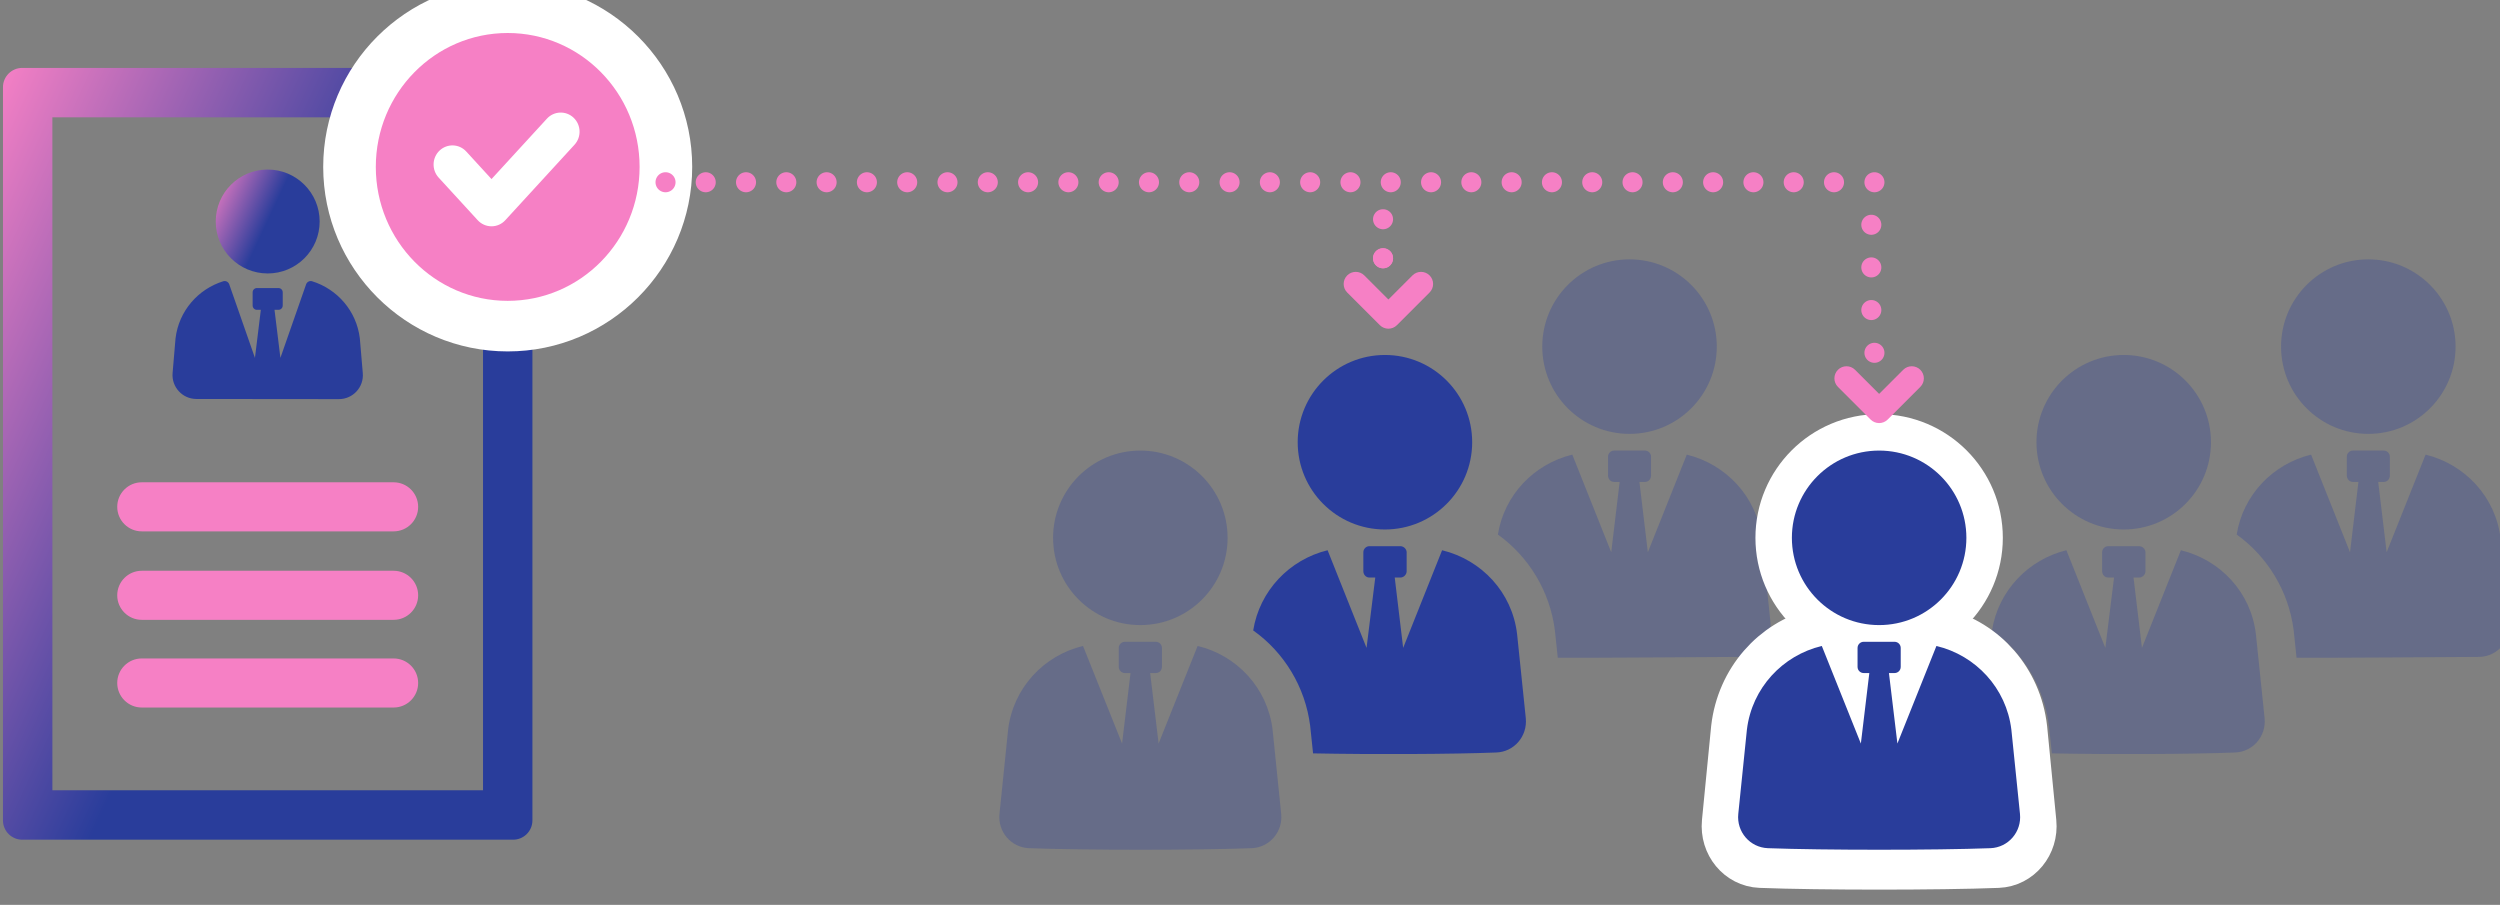 <?xml version="1.0" encoding="UTF-8" standalone="no"?>
<!-- Created with Inkscape (http://www.inkscape.org/) -->

<svg
   width="146.35mm"
   height="52.972mm"
   viewBox="0 0 146.35 52.972"
   version="1.1"
   id="svg5"
   xml:space="preserve"
   xmlns:inkscape="http://www.inkscape.org/namespaces/inkscape"
   xmlns:sodipodi="http://sodipodi.sourceforge.net/DTD/sodipodi-0.dtd"
   xmlns:xlink="http://www.w3.org/1999/xlink"
   xmlns="http://www.w3.org/2000/svg"
   xmlns:svg="http://www.w3.org/2000/svg"><rect x="0" y="0" width="146.35" height="52.972" fill="#808080" stroke="none"/><sodipodi:namedview
     id="namedview7"
     pagecolor="#ffffff"
     bordercolor="#000000"
     borderopacity="0.25"
     inkscape:showpageshadow="2"
     inkscape:pageopacity="0.0"
     inkscape:pagecheckerboard="0"
     inkscape:deskcolor="#d1d1d1"
     inkscape:document-units="mm"
     showgrid="false" /><defs
     id="defs2"><linearGradient
       x1="0"
       y1="0"
       x2="1"
       y2="0"
       gradientUnits="userSpaceOnUse"
       gradientTransform="matrix(44.948,-20.959,-20.959,-44.948,487.261,2372.978)"
       spreadMethod="pad"
       id="linearGradient2367"><stop
         style="stop-opacity:1;stop-color:#f680c5"
         offset="0"
         id="stop2359" /><stop
         style="stop-opacity:1;stop-color:#293d9b"
         offset="0.5"
         id="stop2361" /><stop
         style="stop-opacity:1;stop-color:#293d9b"
         offset="0.537"
         id="stop2363" /><stop
         style="stop-opacity:1;stop-color:#293d9b"
         offset="1"
         id="stop2365" /></linearGradient><linearGradient
       x1="0"
       y1="0"
       x2="1"
       y2="0"
       gradientUnits="userSpaceOnUse"
       gradientTransform="matrix(262.486,-122.399,-122.399,-262.486,378.492,2340.27)"
       spreadMethod="pad"
       id="linearGradient2391"><stop
         style="stop-opacity:1;stop-color:#f680c5"
         offset="0"
         id="stop2383" /><stop
         style="stop-opacity:1;stop-color:#293d9b"
         offset="0.5"
         id="stop2385" /><stop
         style="stop-opacity:1;stop-color:#293d9b"
         offset="0.537"
         id="stop2387" /><stop
         style="stop-opacity:1;stop-color:#293d9b"
         offset="1"
         id="stop2389" /></linearGradient><clipPath
       clipPathUnits="userSpaceOnUse"
       id="clipPath2173-4"><path
         d="M 6.827,6.827 H 2869.819 V 5704.465 H 6.827 Z"
         id="path2171-6" /></clipPath><clipPath
       clipPathUnits="userSpaceOnUse"
       id="clipPath2181-9"><path
         d="m 950.552,2281.23 h 99.958 v -76.43 h -99.958 z"
         id="path2179-3" /></clipPath><clipPath
       clipPathUnits="userSpaceOnUse"
       id="clipPath2201-7"><path
         d="m 771.492,2212.56 h 103.291 v -76.69 H 771.492 Z"
         id="path2199-0" /></clipPath><clipPath
       clipPathUnits="userSpaceOnUse"
       id="clipPath2217-6"><path
         d="m 966.49,2349.9 h 64.67 v -64.68 h -64.67 z"
         id="path2215-5" /></clipPath><clipPath
       clipPathUnits="userSpaceOnUse"
       id="clipPath2233-3"><path
         d="m 790.803,2281.23 h 64.67 v -64.68 h -64.67 z"
         id="path2231-2" /></clipPath><clipPath
       clipPathUnits="userSpaceOnUse"
       id="clipPath2249-8"><path
         d="m 1215.88,2281.23 h 99.96 v -76.43 h -99.96 z"
         id="path2247-9" /></clipPath><clipPath
       clipPathUnits="userSpaceOnUse"
       id="clipPath2265-3"><path
         d="m 1128,2246.9 h 99.96 v -76.67 H 1128 Z"
         id="path2263-4" /></clipPath><clipPath
       clipPathUnits="userSpaceOnUse"
       id="clipPath2281-0"><path
         d="m 1231.82,2349.9 h 64.67 v -64.68 h -64.67 z"
         id="path2279-0" /></clipPath><clipPath
       clipPathUnits="userSpaceOnUse"
       id="clipPath2297-7"><path
         d="m 1143.98,2315.56 h 64.67 v -64.67 h -64.67 z"
         id="path2295-6" /></clipPath><clipPath
       clipPathUnits="userSpaceOnUse"
       id="clipPath2353-2"><path
         d="m 491.074,2362.495 c 0,-10.305 8.354,-18.655 18.663,-18.655 v 0 c 10.305,0 18.658,8.35 18.658,18.655 v 0 c 0,10.308 -8.353,18.662 -18.658,18.662 v 0 c -10.309,0 -18.663,-8.354 -18.663,-18.662"
         id="path2351-4" /></clipPath><clipPath
       clipPathUnits="userSpaceOnUse"
       id="clipPath2377-5"><path
         d="m 421.587,2417.66 c -3.824,0 -6.925,-3.099 -6.925,-6.924 v 0 -263.33 c 0,-3.826 3.101,-6.925 6.925,-6.925 v 0 h 176.296 c 3.823,0 6.924,3.099 6.924,6.925 v 0 263.33 c 0,3.825 -3.101,6.924 -6.924,6.924 v 0 z m 10.819,-17.743 h 154.658 v -123.682 -96.363 -21.649 H 432.406 Z"
         id="path2375-6" /></clipPath><clipPath
       clipPathUnits="userSpaceOnUse"
       id="clipPath2401-5"><path
         d="M 6.827,6.827 H 2869.819 V 5704.465 H 6.827 Z"
         id="path2399-6" /></clipPath><clipPath
       clipPathUnits="userSpaceOnUse"
       id="clipPath2433-6"><path
         d="M 6.827,6.827 H 2869.819 V 5704.465 H 6.827 Z"
         id="path2431-1" /></clipPath><clipPath
       clipPathUnits="userSpaceOnUse"
       id="clipPath2457-8"><path
         d="M 6.827,6.827 H 2869.819 V 5704.465 H 6.827 Z"
         id="path2455-6" /></clipPath><linearGradient
       inkscape:collect="always"
       xlink:href="#linearGradient2367"
       id="linearGradient13489"
       gradientUnits="userSpaceOnUse"
       gradientTransform="matrix(44.948,-20.959,-20.959,-44.948,487.261,2372.978)"
       x1="0"
       y1="0"
       x2="1"
       y2="0"
       spreadMethod="pad" /><linearGradient
       inkscape:collect="always"
       xlink:href="#linearGradient2391"
       id="linearGradient13491"
       gradientUnits="userSpaceOnUse"
       gradientTransform="matrix(262.486,-122.399,-122.399,-262.486,378.492,2340.27)"
       x1="0"
       y1="0"
       x2="1"
       y2="0"
       spreadMethod="pad" /></defs><g
     id="g2167-1"
     transform="matrix(0.163,0,0,-0.163,-67.416,398.054)"><g
       id="g2169-8"
       clip-path="url(#clipPath2173-4)"><g
         id="g2175-7"><g
           id="g2177-3" /><g
           id="g2189-8"><g
             clip-path="url(#clipPath2181-9)"
             opacity="0.3"
             id="g2187-2"><g
               transform="translate(972.007,2215.735)"
               id="g2185-0"><path
                 d="m 0,0 1.045,-9.914 c 4.591,-0.105 65.753,0.312 65.753,0.312 6.469,0.209 11.27,5.844 10.646,12.316 L 74.31,32.98 C 72.536,47.905 61.472,59.594 47.384,63.039 L 33.398,27.97 30.37,53.228 h 1.985 c 1.252,0 2.192,1.043 2.192,2.297 v 6.783 c 0,1.148 -0.94,2.192 -2.192,2.192 H 21.292 C 20.041,64.5 19.1,63.456 19.1,62.308 v -6.783 c 0,-1.254 0.941,-2.297 2.192,-2.297 h 1.982 L 20.247,27.97 6.263,63.039 C -7.41,59.699 -18.16,48.635 -20.456,34.338 -9.392,26.406 -1.773,13.985 0,0"
                 style="fill:#293d9b;fill-opacity:1;fill-rule:nonzero;stroke:none"
                 id="path2183-9" /></g></g></g></g><g
         id="g2191-0"
         transform="translate(931.511,2244.436)"><path
           d="m 0,0 -13.984,-35.069 -3.027,25.259 h 1.982 c 1.254,0 2.299,1.042 2.299,2.296 v 6.783 c 0,1.149 -1.045,2.191 -2.299,2.191 h -11.063 c -1.251,0 -2.192,-1.042 -2.192,-2.191 v -6.783 c 0,-1.254 0.941,-2.296 2.192,-2.296 h 2.089 L -27.134,-35.069 -41.121,0 c -13.673,-3.341 -24.42,-14.508 -26.719,-28.806 11.064,-7.828 18.683,-20.247 20.459,-34.233 l 1.042,-9.915 c 21.083,-0.418 49.68,-0.313 65.753,0.314 6.472,0.208 11.273,5.844 10.646,12.314 l -3.132,30.268 C 25.155,-15.133 14.195,-3.445 0,0"
           style="fill:#293d9b;fill-opacity:1;fill-rule:nonzero;stroke:none"
           id="path2193-9" /></g><g
         id="g2195-4"><g
           id="g2197-0" /><g
           id="g2209-1"><g
             clip-path="url(#clipPath2201-7)"
             opacity="0.3"
             id="g2207-6"><g
               transform="translate(843.715,2210.055)"
               id="g2205-8"><path
                 d="m 0,0 -14.014,-35.039 -3.04,25.313 h 2.02 c 1.226,0 2.21,0.989 2.21,2.209 v 6.806 c 0,1.221 -0.984,2.212 -2.21,2.212 h -11.089 c -1.215,0 -2.206,-0.991 -2.206,-2.212 v -6.806 c 0,-1.22 0.991,-2.209 2.206,-2.209 H -24.1 L -27.139,-35.052 -41.162,0 c -14.09,-3.371 -25.098,-15.096 -26.902,-30.047 l -3.098,-30.256 c -0.658,-6.43 4.183,-12.08 10.643,-12.32 20.089,-0.744 59.788,-0.746 79.884,-0.003 6.46,0.235 11.304,5.888 10.644,12.316 l -3.094,30.253 C 25.114,-15.103 14.104,-3.371 0,0"
                 style="fill:#293d9b;fill-opacity:1;fill-rule:nonzero;stroke:none"
                 id="path2203-7" /></g></g></g></g><g
         id="g2211-7"><g
           id="g2213-0" /><g
           id="g2225-1"><g
             clip-path="url(#clipPath2217-6)"
             opacity="0.3"
             id="g2223-3"><g
               transform="translate(998.821,2286.225)"
               id="g2221-4"><path
                 d="M 0,0 C 17.312,0 31.339,14.03 31.339,31.341 31.339,48.644 17.312,62.677 0,62.677 -17.302,62.677 -31.331,48.644 -31.331,31.341 -31.331,14.03 -17.302,0 0,0"
                 style="fill:#293d9b;fill-opacity:1;fill-rule:nonzero;stroke:none"
                 id="path2219-0" /></g></g></g></g><g
         id="g2227-9"><g
           id="g2229-6" /><g
           id="g2241-3"><g
             clip-path="url(#clipPath2233-3)"
             opacity="0.3"
             id="g2239-7"><g
               transform="translate(823.134,2217.553)"
               id="g2237-7"><path
                 d="M 0,0 C 17.309,0 31.339,14.029 31.339,31.341 31.339,48.644 17.309,62.676 0,62.676 -17.302,62.676 -31.331,48.644 -31.331,31.341 -31.331,14.029 -17.302,0 0,0"
                 style="fill:#293d9b;fill-opacity:1;fill-rule:nonzero;stroke:none"
                 id="path2235-6" /></g></g></g></g><g
         id="g2243-7"><g
           id="g2245-0" /><g
           id="g2257-4"><g
             clip-path="url(#clipPath2249-8)"
             opacity="0.3"
             id="g2255-3"><g
               transform="translate(1237.338,2215.735)"
               id="g2253-4"><path
                 d="m 0,0 1.045,-9.914 c 4.591,-0.105 65.753,0.312 65.753,0.312 6.469,0.209 11.27,5.844 10.646,12.316 L 74.31,32.98 C 72.536,47.905 61.472,59.594 47.384,63.039 L 33.398,27.97 30.37,53.228 h 1.985 c 1.252,0 2.192,1.043 2.192,2.297 v 6.783 c 0,1.148 -0.94,2.192 -2.192,2.192 H 21.292 C 20.041,64.5 19.1,63.456 19.1,62.308 v -6.783 c 0,-1.254 0.941,-2.297 2.192,-2.297 h 1.982 L 20.247,27.97 6.263,63.039 C -7.41,59.699 -18.16,48.635 -20.456,34.338 -9.392,26.406 -1.773,13.985 0,0"
                 style="fill:#293d9b;fill-opacity:1;fill-rule:nonzero;stroke:none"
                 id="path2251-2" /></g></g></g></g><g
         id="g2259-0"><g
           id="g2261-9" /><g
           id="g2273-1"><g
             clip-path="url(#clipPath2265-3)"
             opacity="0.3"
             id="g2271-1"><g
               transform="translate(1196.842,2244.436)"
               id="g2269-2"><path
                 d="m 0,0 -13.984,-35.069 -3.027,25.259 h 1.982 c 1.254,0 2.299,1.042 2.299,2.296 v 6.783 c 0,1.149 -1.045,2.191 -2.299,2.191 h -11.063 c -1.251,0 -2.192,-1.042 -2.192,-2.191 v -6.783 c 0,-1.254 0.941,-2.296 2.192,-2.296 h 2.089 L -27.134,-35.069 -41.121,0 c -13.673,-3.341 -24.42,-14.508 -26.719,-28.806 11.064,-7.828 18.683,-20.247 20.459,-34.233 l 1.042,-9.915 c 21.083,-0.418 49.68,-0.313 65.753,0.314 6.472,0.208 11.273,5.844 10.646,12.314 l -3.132,30.268 C 25.155,-15.133 14.195,-3.445 0,0"
                 style="fill:#293d9b;fill-opacity:1;fill-rule:nonzero;stroke:none"
                 id="path2267-2" /></g></g></g></g><g
         id="g2275-9"><g
           id="g2277-7" /><g
           id="g2289-6"><g
             clip-path="url(#clipPath2281-0)"
             opacity="0.3"
             id="g2287-8"><g
               transform="translate(1264.151,2286.225)"
               id="g2285-2"><path
                 d="M 0,0 C 17.312,0 31.339,14.03 31.339,31.341 31.339,48.644 17.312,62.677 0,62.677 -17.302,62.677 -31.331,48.644 -31.331,31.341 -31.331,14.03 -17.302,0 0,0"
                 style="fill:#293d9b;fill-opacity:1;fill-rule:nonzero;stroke:none"
                 id="path2283-1" /></g></g></g></g><g
         id="g2291-7"><g
           id="g2293-1" /><g
           id="g2305-3"><g
             clip-path="url(#clipPath2297-7)"
             opacity="0.3"
             id="g2303-4"><g
               transform="translate(1176.309,2251.89)"
               id="g2301-4"><path
                 d="M 0,0 C 17.309,0 31.336,14.03 31.336,31.341 31.336,48.643 17.309,62.675 0,62.675 -17.302,62.675 -31.331,48.643 -31.331,31.341 -31.331,14.03 -17.302,0 0,0"
                 style="fill:#293d9b;fill-opacity:1;fill-rule:nonzero;stroke:none"
                 id="path2299-7" /></g></g></g></g><g
         id="g2307-4"
         transform="translate(1110.414,2213.896)"><path
           d="m 0,0 -14.947,-39.083 -3.242,28.234 h 2.155 c 1.308,0 2.356,1.103 2.356,2.464 v 7.592 c 0,1.362 -1.048,2.467 -2.356,2.467 H -27.86 c -1.297,0 -2.354,-1.105 -2.354,-2.467 v -7.592 c 0,-1.361 1.057,-2.464 2.354,-2.464 h 2.157 L -28.945,-39.099 -43.9,0 c -15.028,-3.76 -26.768,-16.838 -28.692,-33.515 l -3.304,-33.748 c -0.702,-7.173 4.462,-13.475 11.351,-13.742 21.425,-0.83 63.765,-0.833 85.199,-0.005 6.889,0.263 12.055,6.569 11.351,13.738 l -3.299,33.745 C 26.785,-16.846 15.042,-3.76 0,0"
           style="fill:#ffffff;fill-opacity:1;fill-rule:nonzero;stroke:none"
           id="path2309-3" /></g><g
         id="g2311-1"
         transform="translate(1110.414,2213.896)"><path
           d="m 0,0 -14.947,-39.083 -3.242,28.234 h 2.155 c 1.308,0 2.356,1.103 2.356,2.464 v 7.592 c 0,1.362 -1.048,2.467 -2.356,2.467 H -27.86 c -1.297,0 -2.354,-1.105 -2.354,-2.467 v -7.592 c 0,-1.361 1.057,-2.464 2.354,-2.464 h 2.157 L -28.945,-39.099 -43.9,0 c -15.028,-3.76 -26.768,-16.838 -28.692,-33.515 l -3.304,-33.748 c -0.702,-7.173 4.462,-13.475 11.351,-13.742 21.425,-0.83 63.765,-0.833 85.199,-0.005 6.889,0.263 12.055,6.569 11.351,13.738 l -3.299,33.745 C 26.785,-16.846 15.042,-3.76 0,0 Z"
           style="fill:none;stroke:#ffffff;stroke-width:19.44;stroke-linecap:butt;stroke-linejoin:miter;stroke-miterlimit:10;stroke-dasharray:none;stroke-opacity:1"
           id="path2313-3" /></g><g
         id="g2315-1"
         transform="translate(1088.464,2214.184)"><path
           d="M 0,0 C 19.17,0 34.708,15.537 34.708,34.711 34.708,53.874 19.17,69.415 0,69.415 -19.162,69.415 -34.7,53.874 -34.7,34.711 -34.7,15.537 -19.162,0 0,0"
           style="fill:#ffffff;fill-opacity:1;fill-rule:nonzero;stroke:none"
           id="path2317-2" /></g><g
         id="g2319-2"
         transform="translate(1088.464,2214.184)"><path
           d="M 0,0 C 19.17,0 34.708,15.537 34.708,34.711 34.708,53.874 19.17,69.415 0,69.415 -19.162,69.415 -34.7,53.874 -34.7,34.711 -34.7,15.537 -19.162,0 0,0 Z"
           style="fill:none;stroke:#ffffff;stroke-width:19.44;stroke-linecap:butt;stroke-linejoin:miter;stroke-miterlimit:10;stroke-dasharray:none;stroke-opacity:1"
           id="path2321-3" /></g><g
         id="g2323-1"
         transform="translate(1109.045,2210.055)"><path
           d="m 0,0 -14.014,-35.039 -3.04,25.313 h 2.02 c 1.226,0 2.21,0.989 2.21,2.209 v 6.806 c 0,1.221 -0.984,2.212 -2.21,2.212 h -11.089 c -1.215,0 -2.206,-0.991 -2.206,-2.212 v -6.806 c 0,-1.22 0.991,-2.209 2.206,-2.209 H -24.1 L -27.139,-35.052 -41.162,0 c -14.09,-3.371 -25.098,-15.096 -26.902,-30.047 l -3.098,-30.256 c -0.658,-6.43 4.183,-12.08 10.643,-12.32 20.089,-0.744 59.788,-0.746 79.884,-0.003 6.46,0.235 11.304,5.888 10.644,12.316 l -3.094,30.253 C 25.114,-15.103 14.104,-3.371 0,0"
           style="fill:#293d9b;fill-opacity:1;fill-rule:nonzero;stroke:none"
           id="path2325-2" /></g><g
         id="g2327-9"
         transform="translate(1088.465,2217.553)"><path
           d="M 0,0 C 17.309,0 31.339,14.029 31.339,31.341 31.339,48.644 17.309,62.676 0,62.676 -17.302,62.676 -31.331,48.644 -31.331,31.341 -31.331,14.029 -17.302,0 0,0"
           style="fill:#293d9b;fill-opacity:1;fill-rule:nonzero;stroke:none"
           id="path2329-4" /></g><g
         id="g2331-6"
         transform="translate(464.512,2251.213)"><path
           d="m 0,0 h 90.447 c 4.866,0 8.812,3.945 8.812,8.812 0,4.866 -3.946,8.812 -8.812,8.812 H 0 c -4.866,0 -8.813,-3.946 -8.813,-8.812 C -8.813,3.945 -4.866,0 0,0"
           style="fill:#f680c5;fill-opacity:1;fill-rule:nonzero;stroke:none"
           id="path2333-9" /></g><g
         id="g2335-7"
         transform="translate(464.512,2219.44)"><path
           d="m 0,0 h 90.447 c 4.866,0 8.812,3.945 8.812,8.812 0,4.866 -3.946,8.812 -8.812,8.812 H 0 c -4.866,0 -8.813,-3.946 -8.813,-8.812 C -8.813,3.945 -4.866,0 0,0"
           style="fill:#f680c5;fill-opacity:1;fill-rule:nonzero;stroke:none"
           id="path2337-7" /></g><g
         id="g2339-1"
         transform="translate(464.512,2187.948)"><path
           d="m 0,0 h 90.447 c 4.866,0 8.812,3.945 8.812,8.812 0,4.866 -3.946,8.812 -8.812,8.812 H 0 c -4.866,0 -8.813,-3.946 -8.813,-8.812 C -8.813,3.945 -4.866,0 0,0"
           style="fill:#f680c5;fill-opacity:1;fill-rule:nonzero;stroke:none"
           id="path2341-0" /></g><g
         id="g2343-1"
         transform="translate(476.637,2320.541)"><path
           d="m 0,0 -1.057,-12.462 c -0.426,-5.01 3.523,-9.316 8.554,-9.32 l 51.181,-0.052 c 5.038,-0.005 8.999,4.304 8.574,9.322 l -1.063,12.505 c -1.187,9.85 -8.104,17.691 -17.153,20.509 -0.89,0.279 -1.84,-0.246 -2.147,-1.125 L 37.665,-7.02 35.546,10.235 h 1.409 c 0.853,0 1.542,0.69 1.542,1.542 v 4.743 c 0,0.85 -0.689,1.538 -1.54,1.538 h -7.729 c -0.85,0 -1.539,-0.688 -1.539,-1.538 v -4.743 c 0,-0.852 0.687,-1.542 1.539,-1.542 h 1.407 c 0.003,0 -2.116,-17.253 -2.116,-17.253 l -9.223,26.395 c -0.307,0.879 -1.257,1.404 -2.149,1.125 C 8.103,17.686 1.187,9.847 0,0"
           style="fill:#293d9b;fill-opacity:1;fill-rule:nonzero;stroke:none"
           id="path2345-0" /></g></g></g><g
     id="g2347-3"
     transform="matrix(0.163,0,0,-0.163,-67.416,398.054)"><g
       id="g2349-9"
       clip-path="url(#clipPath2353-2)"><g
         id="g2355-9"><g
           id="g2357-9"><path
             d="m 491.074,2362.495 c 0,-10.305 8.354,-18.655 18.663,-18.655 v 0 c 10.305,0 18.658,8.35 18.658,18.655 v 0 c 0,10.308 -8.353,18.662 -18.658,18.662 v 0 c -10.309,0 -18.663,-8.354 -18.663,-18.662"
             style="fill:url(#linearGradient13489);stroke:none"
             id="path2369-7" /></g></g></g></g><g
     id="g2371-4"
     transform="matrix(0.163,0,0,-0.163,-67.416,398.054)"><g
       id="g2373-4"
       clip-path="url(#clipPath2377-5)"><g
         id="g2379-0"><g
           id="g2381-2"><path
             d="m 421.587,2417.66 c -3.824,0 -6.925,-3.099 -6.925,-6.924 v 0 -263.33 c 0,-3.826 3.101,-6.925 6.925,-6.925 v 0 h 176.296 c 3.823,0 6.924,3.099 6.924,6.925 v 0 263.33 c 0,3.825 -3.101,6.924 -6.924,6.924 v 0 z m 10.819,-17.743 h 154.658 v -123.682 -96.363 -21.649 H 432.406 Z"
             style="fill:url(#linearGradient13491);stroke:none"
             id="path2393-1" /></g></g></g></g><g
     id="g2395-7"
     transform="matrix(0.163,0,0,-0.163,-67.416,398.054)"><g
       id="g2397-7"
       clip-path="url(#clipPath2401-5)"><g
         id="g2403-5"
         transform="translate(595.932,2320.34)"><path
           d="m 0,0 c 34.055,0 61.761,27.705 61.761,61.76 0,34.054 -27.706,61.76 -61.761,61.76 -34.055,0 -61.761,-27.706 -61.761,-61.76 C -61.761,27.705 -34.055,0 0,0"
           style="fill:#ffffff;fill-opacity:1;fill-rule:nonzero;stroke:none"
           id="path2405-5" /></g><g
         id="g2407-5"
         transform="translate(595.932,2320.34)"><path
           d="m 0,0 c 34.055,0 61.761,27.705 61.761,61.76 0,34.054 -27.706,61.76 -61.761,61.76 -34.055,0 -61.761,-27.706 -61.761,-61.76 C -61.761,27.705 -34.055,0 0,0 Z"
           style="fill:none;stroke:#ffffff;stroke-width:9;stroke-linecap:butt;stroke-linejoin:miter;stroke-miterlimit:4;stroke-dasharray:none;stroke-opacity:1"
           id="path2409-2" /></g><g
         id="g2411-1"
         transform="translate(643.3,2382.101)"><path
           d="m 0,0 c 0,26.562 -21.207,48.096 -47.367,48.096 -26.162,0 -47.37,-21.534 -47.37,-48.096 0,-26.565 21.208,-48.099 47.37,-48.099 C -21.207,-48.099 0,-26.565 0,0 m -53.182,-21.327 c -1.879,0 -3.677,0.795 -4.959,2.192 l -14.03,15.307 c -2.547,2.78 -2.393,7.129 0.342,9.715 2.745,2.58 7.023,2.435 9.575,-0.349 l 9.072,-9.9 19.9,21.697 c 2.541,2.778 6.845,2.925 9.568,0.348 2.738,-2.589 2.89,-6.94 0.336,-9.72 l -24.853,-27.1 c -1.274,-1.397 -3.075,-2.19 -4.951,-2.19"
           style="fill:#f680c5;fill-opacity:1;fill-rule:nonzero;stroke:none"
           id="path2413-5" /></g></g></g><g
     id="g2415-7"
     transform="matrix(0.163,0,0,-0.163,41.313,10.669)"><path
       d="M 0,0 H 412.462"
       style="fill:none;stroke:#f680c5;stroke-width:7.2;stroke-linecap:round;stroke-linejoin:round;stroke-miterlimit:4;stroke-dasharray:0, 14.472;stroke-dashoffset:0;stroke-opacity:1"
       id="path2417-6" /></g><g
     id="g2419-7"
     transform="matrix(0.163,0,0,-0.163,109.547,13.158)"><path
       d="M 0,0 V -38.285"
       style="fill:none;stroke:#f680c5;stroke-width:7.2;stroke-linecap:round;stroke-linejoin:round;stroke-miterlimit:4;stroke-dasharray:0, 15.313;stroke-dashoffset:0;stroke-opacity:1"
       id="path2421-6" /></g><g
     id="g2423-7"
     transform="matrix(0.163,0,0,-0.163,38.96,10.669)"><path
       d="m 0,0 v 0 m 434.17,0 v 0 m 0,-61.254 v 0"
       style="fill:none;stroke:#f680c5;stroke-width:7.2;stroke-linecap:round;stroke-linejoin:round;stroke-miterlimit:4;stroke-dasharray:none;stroke-opacity:1"
       id="path2425-9" /></g><g
     id="g2427-8"
     transform="matrix(0.163,0,0,-0.163,-67.416,398.054)"><g
       id="g2429-8"
       clip-path="url(#clipPath2433-6)"><g
         id="g2435-7"
         transform="translate(910.979,2251.89)"><path
           d="M 0,0 C 17.309,0 31.336,14.03 31.336,31.341 31.336,48.643 17.309,62.675 0,62.675 -17.302,62.675 -31.331,48.643 -31.331,31.341 -31.331,14.03 -17.302,0 0,0"
           style="fill:#293d9b;fill-opacity:1;fill-rule:nonzero;stroke:none"
           id="path2437-5" /></g><g
         id="g2439-1"
         transform="translate(1088.468,2300.591)"><path
           d="m 0,0 -8.648,8.648 c -1.696,1.696 -4.446,1.696 -6.143,0 -0.848,-0.849 -1.272,-1.96 -1.272,-3.072 0,-1.111 0.424,-2.223 1.272,-3.071 L -3.068,-9.218 c 0.818,-0.814 1.92,-1.272 3.071,-1.272 1.151,0 2.26,0.461 3.071,1.276 L 14.791,2.508 c 1.696,1.69 1.696,4.443 0,6.14 -1.697,1.696 -4.447,1.693 -6.143,-0.003 L 4.347,4.342 Z"
           style="fill:#f680c5;fill-opacity:1;fill-rule:nonzero;stroke:none"
           id="path2441-2" /></g></g></g><g
     id="g2443-6"
     transform="matrix(0.163,0,0,-0.163,80.963,15.116)"><path
       d="M 0,0 V 7.02"
       style="fill:none;stroke:#f680c5;stroke-width:7.2;stroke-linecap:round;stroke-linejoin:round;stroke-miterlimit:4;stroke-dasharray:0, 14.031;stroke-dashoffset:0;stroke-opacity:1"
       id="path2445-1" /></g><g
     id="g2447-4"
     transform="matrix(0.163,0,0,-0.163,80.963,12.834)"><path
       d="m 0,0 v 0 m 0,-14.035 v 0"
       style="fill:none;stroke:#f680c5;stroke-width:7.2;stroke-linecap:round;stroke-linejoin:round;stroke-miterlimit:4;stroke-dasharray:none;stroke-opacity:1"
       id="path2449-6" /></g><g
     id="g2451-1"
     transform="matrix(0.163,0,0,-0.163,-67.416,398.054)"><g
       id="g2453-9"
       clip-path="url(#clipPath2457-8)"><g
         id="g2459-2"
         transform="translate(912.222,2334.49)"><path
           d="m 0,0 -8.648,8.648 c -1.696,1.696 -4.446,1.696 -6.143,0 -0.848,-0.849 -1.272,-1.96 -1.272,-3.072 0,-1.111 0.424,-2.223 1.272,-3.071 L -3.068,-9.218 c 0.818,-0.814 1.92,-1.272 3.071,-1.272 1.151,0 2.26,0.461 3.071,1.276 L 14.791,2.508 c 1.696,1.69 1.696,4.443 0,6.14 -1.697,1.696 -4.447,1.693 -6.143,-0.003 L 4.347,4.342 Z"
           style="fill:#f680c5;fill-opacity:1;fill-rule:nonzero;stroke:none"
           id="path2461-6" /></g></g></g></svg>
